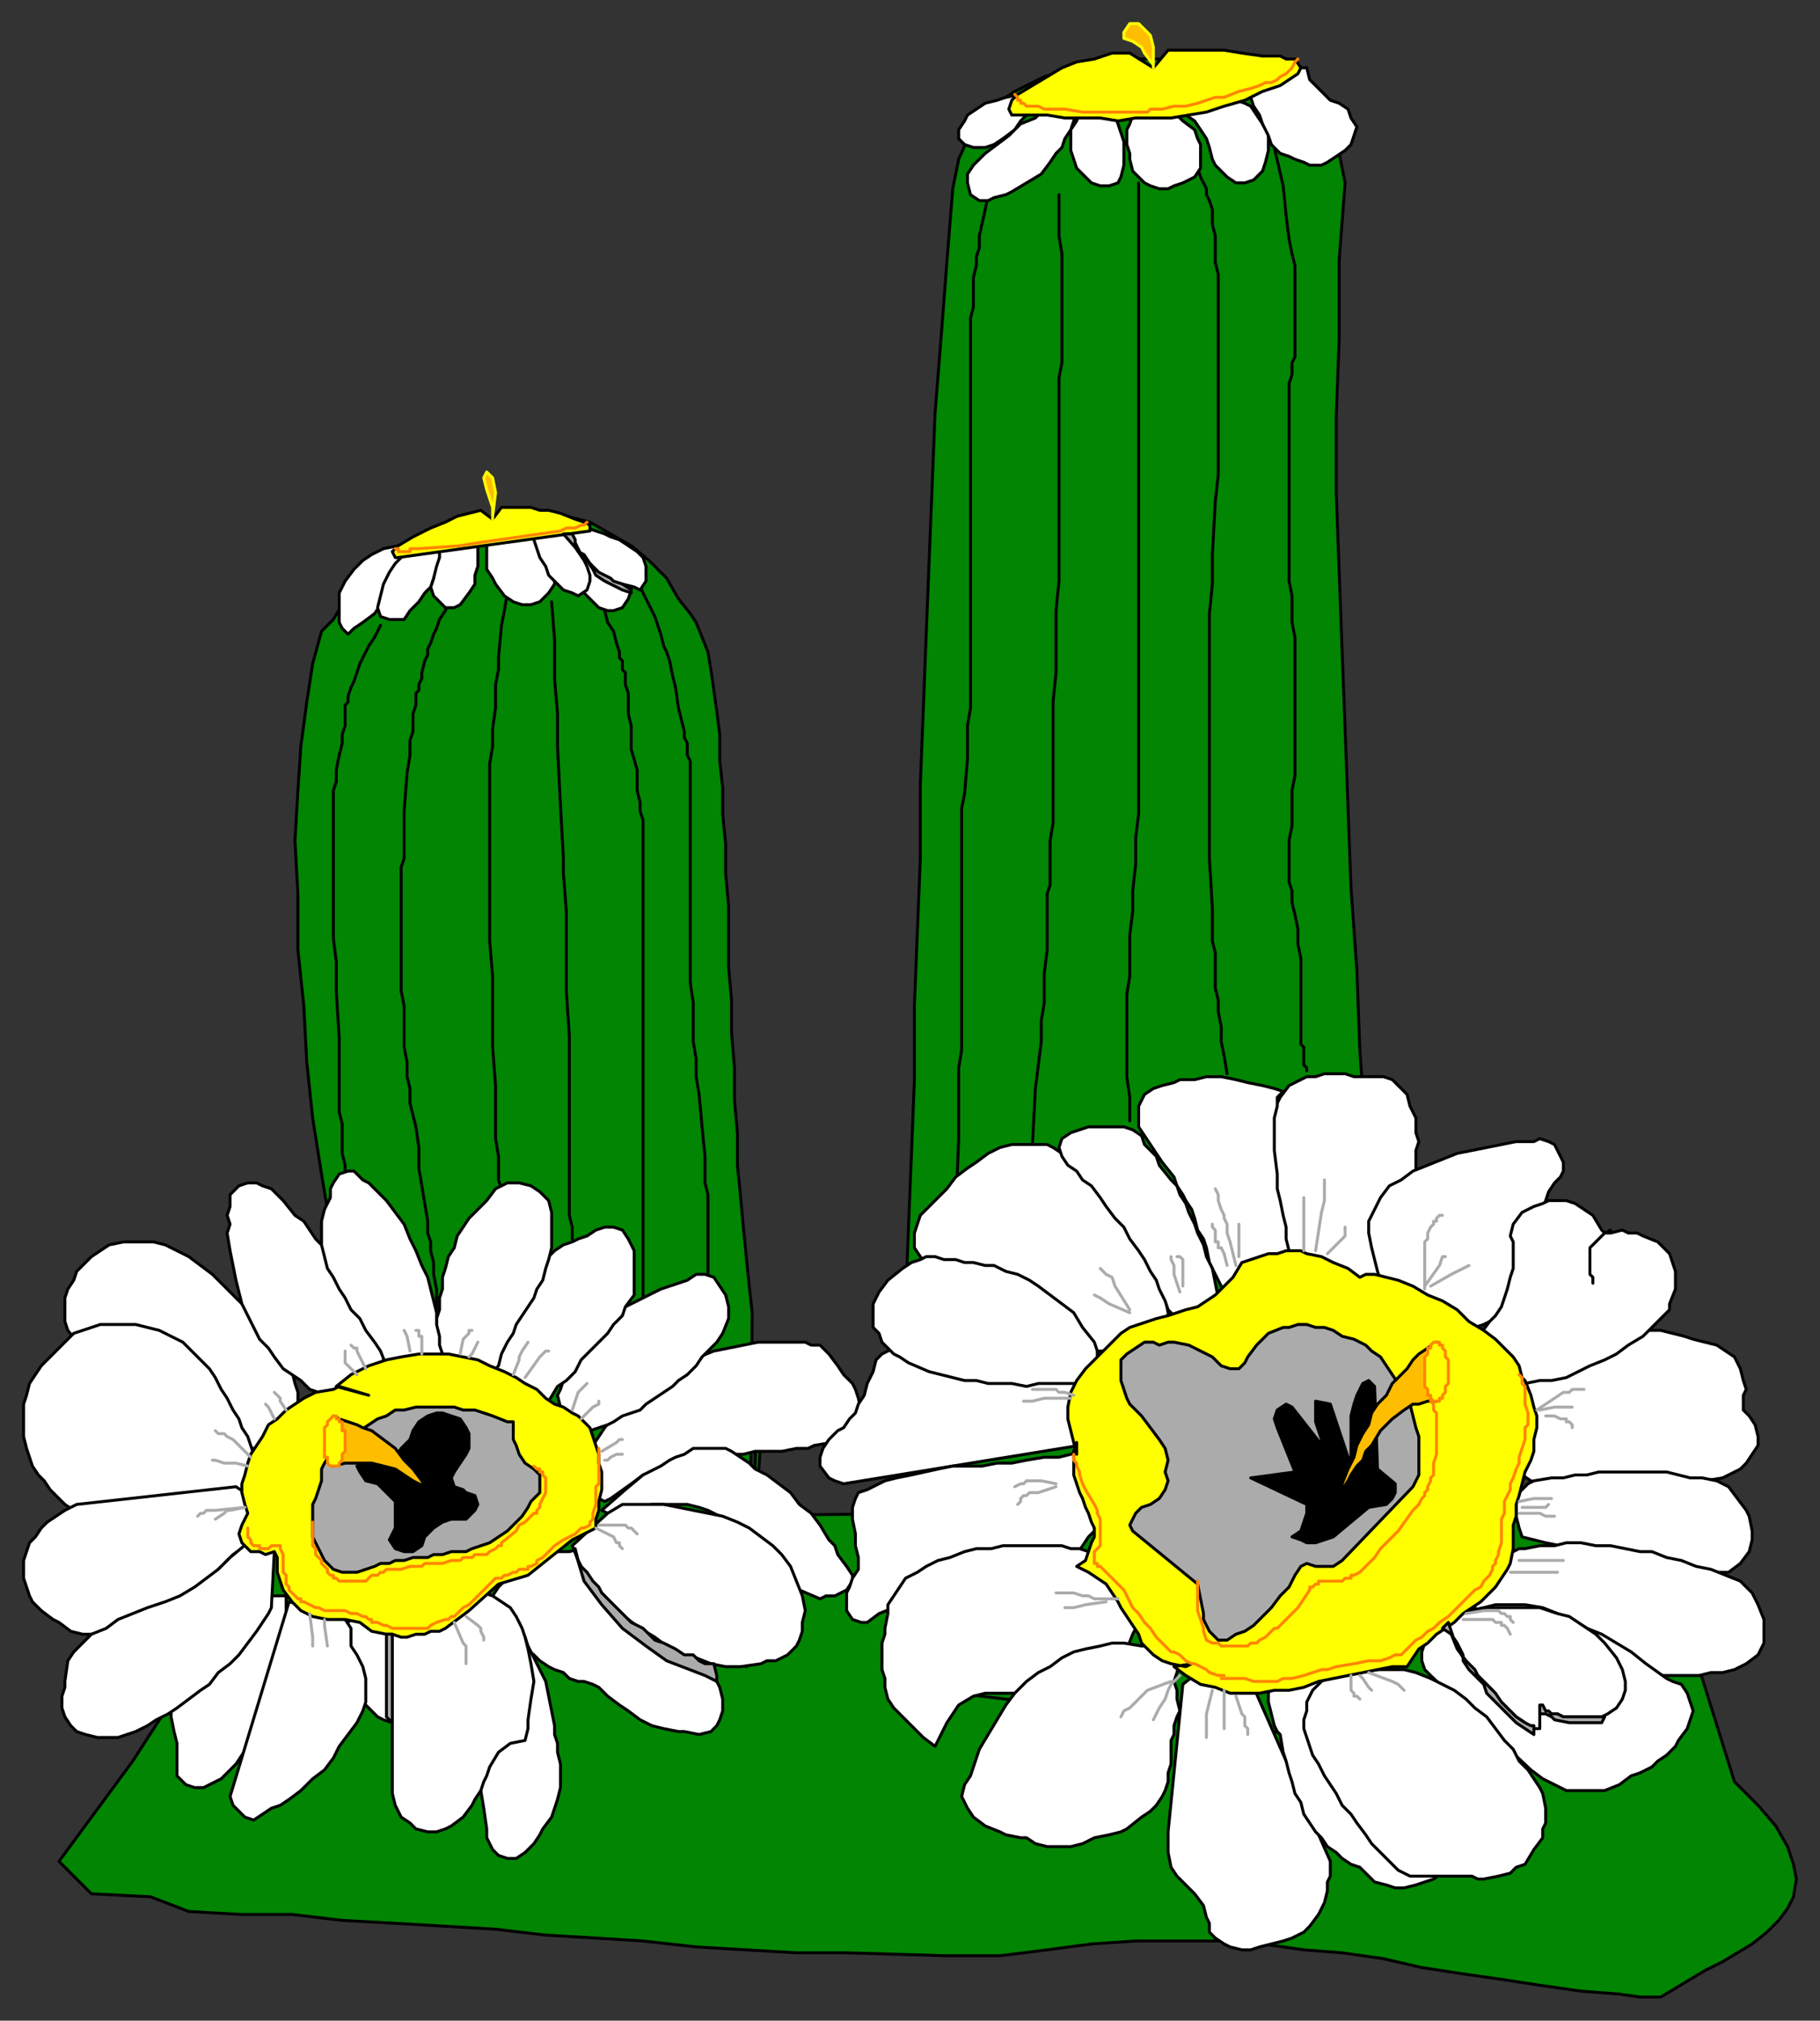 <svg xmlns="http://www.w3.org/2000/svg" fill-rule="evenodd" height="685" preserveAspectRatio="none" stroke-linecap="round" width="617"><rect width="100%" height="100%" fill="#333333" stroke="none"/><style>.brush0{fill:#fff}.pen0{stroke:#000;stroke-width:1;stroke-linejoin:round}.brush1{fill:#028502}.brush2{fill:#ff0}.brush3{fill:#ababab}.brush4{fill:#ffbd00}.pen1{stroke:#ff0}.pen1,.pen2,.pen3{stroke-width:1;stroke-linejoin:round}.pen2{stroke:#ff8500}.pen3{stroke:#ababab}.brush5{fill:#000}</style><path class="pen0 brush1" d="m45 597 53-82 461-4 29 93 4 4 4 4 6 7 4 7 2 6 1 5-1 6-2 4-3 4-4 4-5 4-5 3-5 3-6 3-5 3-5 3-5 3h-7l-7-1-13-1-14-2-13-2-14-2-13-2-13-3-14-2-13-1-14-2-14-1h-29l-15 1-15 2-16 2h-18l-34-1h-17l-17-1-17-1-18-2-16-1-17-1-17-2-17-1-17-1-18-1-17-2H82l-18-1-13-5-20-1-11-11 25-34z"/><path class="pen0 brush1" d="m247 564-104-12-21-87-4-15-4-17-2-17-3-18-3-19-2-19-1-19-2-19v-19l-1-18 1-17 1-15 2-15 2-13 3-11 4-4 3-5 9-8 8-7 8-5 9-5 9-3 9-2 8-1h8l8 1 8 2 7 4 7 4 6 5 6 6 4 7 4 5 2 3 2 5 2 5 1 6 1 7 1 7 1 8v9l1 9v9l1 10v10l1 11v21l1 11v11l1 12v11l1 11v11l1 10 1 11 1 10 1 10 1 9-1 119 3-101 2 8-6 94-2-1h-4zm61 12-2-123 1-12 1-25 1-25 1-25v-25l1-25 1-25v-25l1-25 1-26 1-25 1-25 1-25 2-25 2-26 2-25 1-5 1-5 4-9 6-8 9-6 10-5 11-3 12-3h25l12 2 11 4 10 4 8 6 7 7 4 9 2 10-1 13-1 13v27l-1 26v26l1 27 1 27 1 26 1 27 1 27 2 28 1 27 2 28v28l1 28v151l-156-19h6l-6 2v2z"/><path class="pen0" fill="none" d="m405 54 2 6 2 4v2l1 2 1 3v5l1 4v9l1 4v68l-1 9-1 18v10l-1 10v83l1 17v11l1 4v12l1 4v4l1 5v5l1 5 1 6M386 62v214l-1 8v9l-1 9v7l-1 8v14l-1 6v28l1 7v8M336 61l-1 5-1 5-2 9v4l-1 3v3l-1 4v10l-1 4v132l-1 6v11l-1 12-1 5v82l-1 6v24l-1 25m35-345v14l1 6v37l-1 5v69l-1 10v21l-1 10v41l-1 6v15l-1 3v19l-1 8v10l-1 6v7l-2 16-1 19M129 212l-2 4-2 3-2 4-1 2-1 3-1 3-1 2-1 3v2l-1 1v7l-1 3v3l-1 4-1 5v4l-1 3v50l1 8v10l1 16v25l1 4v10l1 4v2h0m99-201 2 5 2 4 2 4 1 3 1 3 1 4 1 2 1 3 1 5 1 4 1 7 2 8v2l1 2v4l1 2v75l1 7v13l1 6v6l1 6 1 11 1 10v9l1 4v27m-39-233 2 4 1 2 1 2 1 4 2 3 1 4 1 3v2l1 1v3l1 1v4l1 3v7l1 4v8l2 7v7l1 4v3l1 3v162m-66-236-1 3-2 3-1 3-1 2-1 3-1 2v2l-1 2-1 4v2l-1 2v2l-1 1v4l-1 3v6l-1 3v5l-1 6-1 13v16l-1 3v42l1 5v14l1 5v5l1 4v5l2 8 1 7v7l1 6 1 6 1 6v4l1 3v3l1 4v4l1 5v11m24-247-1 6-1 5-1 11v4l-1 5v8l-1 7v6l-1 6v60l1 12v24l1 13v18l1 6v8l1 3m17-199 1 13v13l1 12v11l1 20 1 18v5l1 13v27l1 15v61l1 4v4"/><path class="pen0 brush0" d="M140 185h-5l-5 1-4 2-3 2-3 3-3 4-2 4v10l1 2 2 2 2-2 3-2 4-3 2-3 3-3 2-4 2-3 2-4 3-4-1-2zm26-7 3-1h6l2 1 3 3 3 3 2 3 1 3 1 3 1 3v2l-2 3-3 3-3 1h-3l-3-1-3-2-3-4-1-2-2-3v-12l1-3zm-6 1h-3l-2 1-3 1-1 2-2 3-1 2-1 3v5l-1 3 1 3 2 2 2 2h3l2-1 3-4 2-3v-3l1-3v-6l-1-3v-2l-1-2z"/><path class="pen0 brush0" d="m147 183-3 1-4 2-3 2-3 3-2 3-2 4-1 4-1 4 1 3 3 1h5l2-3 3-3 2-3 2-2 1-3 1-4 1-3v-3l-2-3zm43-1 1 3v3l2 3 1 3 1 3 2 3 3 3 3 3 3 1h2l3-1 2-3 1-3v-3l-2-3-2-3-3-2-2-3-3-2-3-2-2-2-3-2-2-2h-3l1 7v-1z"/><path class="pen0 brush0" d="m207 197 8 2 2 1 2-3v-5l-1-3-2-2-3-2-3-2-3-1-2-1-3-1-3-1-3-1-2-1-1 3 1 2 2 4 1 2 3 3 2 3 3 2 2 1zm-27-20 3-2h3l2 2 1 2 3 3 2 2 2 3 2 3 1 2 1 3v2l-1 3-3 2-2-1-3-1-3-3-2-2-1-3-2-3-1-3-1-3-1-3v-3z"/><path class="pen0 brush2" d="m135 189 65-9v-2l-2-1-3-1-5-2-4-1h-3l-3-1h-10l-3 4-4-3-4 1-4 1-4 2-5 2-6 3-5 3-2 2 1 2h1z"/><path class="pen0 brush3" d="M191 181h3l1 2v2l1 2 2 1 2 3 2 2 1 1 4 2 1 1 3 1 3 2v1l-3-1-4-2-2-1-3-2-1-2-2-3-1-1-7-8z"/><path class="pen1 brush4" d="m167 175 1-8-1-5-1-1-1-1-1 2h0l1 4 1 3 1 3v4-1z"/><path class="pen2" fill="none" d="M134 186h1v1h4v-1h3l14-1 6-1 7-1 7-1 7-1 7-1 2-1h3l2-1h1l1-1h0"/><path class="pen0" fill="none" d="m432 50 3 13 1 10 1 8 1 5 1 4v31l-1 2v4l-1 3v67l1 5v9l1 5v47l-1 5v12l-1 5v14l1 3v4l1 4 1 5v5l1 5v29l1 1v6l1 1v1"/><path class="pen0 brush0" d="M353 32h-7l-5 1-3 1-4 1-3 2-3 2-1 2-2 3v3l2 2 3 1h4l3-1 3-2 4-3 2-3 3-3 3-4 1-2z"/><path class="pen0 brush0" d="m366 34-3 1h-3l-2 1-2 1-3 1-2 2-5 2-4 4-4 3-4 3-4 4-2 3v3l1 4 3 2h3l2-1 4-1 2-1 5-3 5-3 3-4 2-3 2-2 1-3 2-3 1-3 1-3 1-4zm2 1-2 3-1 3-2 3v7l1 3 1 3 3 3 2 2 3 1h3l3-1 1-2 1-4v-8l-1-3-1-3-1-3-3-2-3-2h-4zm16 4-1 3-1 2v5l1 3v2l1 4 1 1 3 3 2 1 3 1h3l2-1 3-1 2-1 2-1 2-3v-8l-1-2-1-3-4-3-2-2-3-1-2-2-4-1h-2l-3 2-1 2z"/><path class="pen0 brush0" d="m402 39 1-3 3-3h9l4 1 3 1 2 1 2 3 2 3 2 3v6l-1 4-1 3-3 3-3 1h-3l-3-2-2-2-2-2-1-2-1-4-1-3-2-3-2-3-3-2z"/><path class="pen0 brush0" d="m424 33 11-10h8l1 4 2 2 3 3 2 2 3 1 3 2 1 3 2 3-1 3-1 3-2 2-3 2-3 2-2 1h-4l-2-1-3-1-2-1-3-1-3-3-1-3-2-4-1-3-2-3-1-3z"/><path class="pen0 brush2" d="M343 39h12l6 1h12l6 1 6-1h12l6-1 6-1 6-2 7-2 6-3 6-2 6-4 1-2-2-3h-3l-2-1h-6l-7-1-6-1h-19l-5 6-8-5h-6l-6 2-6 1-5 2-5 3-5 3-5 3-2 2-1 3 1 2z"/><path class="pen1 brush4" d="M391 23v-7l-1-4-3-3-1-1h-3l-2 3v2l3 1 3 2 1 2 3 4v1-1 1z"/><path class="pen2" fill="none" d="m344 32 1 1v1h1v1h1l1 1h4l2 1h7l6 1h22l1-1h4l4-1h4l4-1 3-1 3-1h3l5-2 4-1 3-1 2-1h2l2-1 1-1 2-1 1-1 1-1 1-2h0l1-1"/><path class="pen0 brush0" d="m30 457 2 1 3 2 3 1 2 2 3 2 2 3 3 2 2 2 3 3 2 2 3 2 2 2 2 2 3 1 5 1 3 3 3 1 4 1 4 1h3l3-2 2-1 3-3 3-1 2-3 1-2v-7l-1-3-1-4-1-1-2-4-3-3-2-4-3-4-3-4-3-3-4-4-3-3-3-3-4-3-4-3-4-2-4-2-4-1H42l-5 1-3 2-3 2-2 2-3 3-1 3-2 3-1 3v8l1 3 4 5 3 1z"/><path class="pen0 brush0" d="m19 458-3 3-2 2-2 3-2 3-1 4-1 3v11l1 4 1 3 1 3 2 3 2 2 2 3 5 5 3 2 4 2 4 1 4 1h8l5-1h4l4-1 4-2 5-1 4-1 4-2 4-1 3-2 3-4 1-3v-5l-1-3-1-3-2-3-1-3-2-3-2-4-2-3-2-4-2-3-3-3-3-3-3-3-4-2-4-2-4-1-4-1H34l-3 1-3 1-3 1-2 2-3 3-1 1z"/><path class="pen0 brush0" d="m80 504 3 2 2 4 1 2v6l-1 2-1 3-2 2-3 2-4 4-3 3-4 3-5 3-4 3-4 2-4 3-4 2-4 2-4 1-4 1h-7l-4-1-4-3-2-1-4-3-3-3-1-2-1-3-1-3v-6l1-3 1-3 2-2 2-3 2-2 3-2 3-2 4-2 54-6zm12-101-3-1-2-1h-3l-3 1-3 3v4l-1 3 1 3-1 3 1 6 1 5 1 5 1 4 1 4 2 4 2 4 2 4 3 3 2 3 3 4 3 2 3 2 3 3 3 1 14 1 2-2 3-1 3-4v-6l-1-5-2-2-2-3-2-3-2-3-1-3-2-3-2-3-1-3-2-4-2-3-2-3-2-2-2-3-2-3-3-2-4-5-4-4zm101 123 4-1 5-1 4 1 4 1 5 1 4 3 4 4 2 2 3 3 2 2 2 3 2 3 3 4 2 4 1 4 2 4v5l2 4 1 4v4l-1 3-1 2-2 2-4 1-5-1h-2l-5-1-4-1-4-2-4-3-3-2-4-3-3-3-2-1-3-1h-2l-3-1-2-2-3-1-2-1-3-2-2-2-5-4-4-5-1-2-2-3-1-3-1-3 2-3 2-2 4-4 3-3 3-2 4-1h8z"/><path class="pen0 brush0" d="m118 550-1 5v7l1 2v3l1 2 2 5 3 4 4 4 2 1 3 1 4 2 4 1 3 1h2l3 1 2 1 3 1 4 5 2 3 2 4 1 4 1 6 1 7v3l2 4 2 2 3 1h3l3-2 3-3 2-3 1-2 3-4 1-3 1-3 1-4v-8l-1-4v-3l-1-3v-3l-1-5-1-5-1-5-2-4-2-4-2-4-1-3-2-3-2-3-5-4-5-2-2-1h-3l-2-2-3-1-2-1-3-1-2-1h-11l-3 1-2 1-3 2-3 2-2 2-2 3-3 3z"/><path class="pen0 brush0" d="M133 552v56l1 4 2 4 3 2 2 2 4 1h3l3-1 2-1 4-3 3-4 1-2 2-3 1-3 1-2 1-3 3-5 4-3 5-1 1-4v-3l1-7 1-6-1-6-1-5-1-4-1-3-2-4-2-3-3-2-3-2-3-1-3-1-3-1-4-1h-3l-3-1h-3l-2 1-3 1-2 2-2 3-2 4-1 2v3zm68-62-2 3v8l2 4 2 3 2 1 2-1 7-5 4-3 4-1 4-2 4-1 5-1 4-1 4-1h9l4-1h9l5-1h4l2-1 6-1 3-2 2-1 4-3 1-4-1-5-1-3-1-2-3-3-2-3-3-4-3-3h-3l-2-1h-16l-5 1-5 1-5 1-5 2-5 2-4 3-5 3-5 3-4 4-5 4-4 5-4 6z"/><path class="pen0 brush0" d="m204 512 8-7 6-5 6-3 3-2 2-1 3-1 3-2h11l2 1 3 2 3 2 2 2 4 2 4 3 4 3 3 4 4 3 3 4 3 5 2 2 1 3 3 4 2 3v2l-2 3-4 2h-3l-2 1-7-3-2-2-3-6-3-3-3-3-3-3-3-3-4-2-3-2-3-1-4-2-3-1-4-1h-12l-15 3-2-1z"/><path class="pen0 brush0" d="M211 510h14l5 1 5 1 5 1 5 1 5 2 4 2 4 3 4 3 3 3 3 4 2 5 2 5 1 5-1 4v3l-1 3-1 2-3 3-4 2h-3l-2 1-7 1h-5l-5-1-5-2-5-1-5-3-4-3-5-3-4-3-5-4-3-4-4-4-3-4-2-4-2-5 12-11 5-3zM97 541h-5l-5 1-8 2-6 3-5 4-4 4-3 4-2 4-1 5v14l1 5 1 4v11l3 3 3 1h3l4-2 2-1 2-2 3-3 2-3 2-3 1-4 2-3 2-4 2-4 1-4 1-4 2-5 1-5v-4l1-5v-9z"/><path class="pen0 brush0" d="m93 526-1 19-1 2-4 6-3 4-3 4-3 3-4 3-3 4-3 2-4 3-4 3-3 2-4 2-3 2-4 2-3 1-3 1h-7l-4-1-3-1-2-2-2-3-1-3v-4l1-3v-2l1-7 2-3 3-3 3-3 5-2 4-3 5-2 5-2 6-2 5-2 5-3 4-3 4-3 4-4 6-5 5 1 4 2zm13 19 3 1h3l2 1 3 2 2 3v6l2 3 2 4 1 4v8l-1 3-2 4-3 4-3 4-2 4-3 4-4 3-4 4-4 3-3 2-3 1-3 2-3 2-3-1-2-2-2-2-1-3 20-66 8 2zm83-72 1 4v3l2 2 2 3 3 1 3-1 3-1 3-1 2-1 3-2 3-1 3-1 2-2 3-2 3-2 3-2 2-2 3-2 3-3 2-3 2-2 3-3 2-3 2-5v-4l-1-4-2-3-2-3-3-1h-3l-3 2-3 1-6 2-4 2-4 2-4 2-3 2-3 3-3 3-2 2-3 3-2 3-2 3-1 3-2 3-1 3-1 2z"/><path class="pen0 brush0" d="M167 465v4l1 3 1 3 3 3 3 1h3l4-1 2-1 2-2 3-5 3-2 3-3 2-4 3-3 3-3 3-3 2-3 3-3 1-3 3-4v-15l-2-4-2-3-3-1h-3l-3 1-3 2-3 1-2 1-3 1-3 2-3 3-3 3-2 3-2 3-3 4-2 3-2 3-1 4-2 4v4l-1 4v3z"/><path class="pen0 brush0" d="m165 407-1 1-5 5-2 3-2 3-1 4-2 3-1 4-1 3v4l-1 3v4l-1 3v12l1 4 1 3 3 2 3 1h3l4-1 3-2 3-3 1-4 2-4 2-3 1-3 2-3 2-3 2-3 1-3 2-3 1-4 1-3 1-4v-12l-1-4-3-3-3-2-4-1h-4l-4 2-3 4z"/><path class="pen0 brush0" d="m123 400 2 1 6 6 3 4 3 4 2 5 2 4 2 5 2 4 1 4 1 4 1 4v4l1 4v3l1 3v2l-2 3-1 3-3 3h-6l-3-2-3-3-1-2-2-5-2-3-3-4-2-4-3-3-2-4-2-3-2-4-2-3-1-4-1-4v-8l1-4 2-4v-3l1-2 2-3 3-1h2l3 3z"/><path class="pen0 brush2" d="m125 473-10-3-2 1-6 1-4 2-3 2-3 2-3 3-3 2-2 4-2 3-2 3-1 3-1 4-1 3v3l1 4 1 3-2 4-1 3 1 3 3 3h3l2 1 3-1 1 2v5l1 3 1 3 3 4 3 3 4 2 5 1h6l5 1 4 3 5 1h2l3 1h2l3-1h3l2-1h3l2-1 4-3 4-3 10-9 10-3 15-12 8-4v-3l1-3v-3l1-4v-6l-1-3v-3l-1-3-1-3-1-3-4-4-2-1-3-2-3-1-3-2-3-3-4-2-3-2-4-2-5-2-4-2-5-1-5-1h-10l-6 1-5 1-6 2-6 3-5 4 11 3z"/><path class="pen3" fill="none" d="m158 548 4 3h0l1 1v1l1 2v1m-10-6 3 7 1 1v6m45-47h9l1 1h1l1 1 1 1m-14-2 6 3 1 2h1v1l1 1m-7-33 5-3 1-1h1m-6 7h1l1-1 2-1h2M83 511l-5 1h-1l-1 1-3 2"/><path class="pen3" fill="none" d="m83 511-10 1h-3l-1 1h-1 0l-1 1h0m107-48 2-5h0v-1l1-2 2-3m-1 12 5-7 1-1 1-1h1m11 23 4-4 2-1v-1m-47-16 1-5 1-1 1-1v-1h1m-1 9 1-1 2-4m-19 4v-6h-1v-1h0v-1h-1 0m-2 7-1-5-1-2h0m-13 13-3-6v-1h-1l-1-1m2 10-4-4h0v-1h0v-3m-12 89 1 8v3m4-9v2l1 7"/><path class="pen0 brush3" d="m195 525 1 4 1 2 2 2 2 3 2 2 1 2 3 3 3 3 4 4 4 2 4 4 3 1 4 2 3 2h3l2 2 2 1h3l1 4v2l-4-2-13-5-7-5-8-6-7-8-6-8-3-10v-1h0zm-62 29v30h0l-1-1-1-1h0v-28h2z"/><path class="pen2" fill="none" d="M84 518v3l1 1v1l1 1h2v1h3l1-1h3v1l1 2v6l1 1v3l1 1v1h0l1 1 1 1 1 1h1v1h1l2 1 2 1h1l2 1h7l2 1h2l2 1h1l1 1h1v1h2l2 1h1l2 1h12l1-1 2-1 3-1h1l1-1h1l1-1 1-1 1-1 2-1 2-2 2-2 1-1 2-2 1-1 1-1h2l1-1h1l2-1h1l1-1h3v-1h1l2-1v-1l2-1 2-2 1-1 1-1 3-2 4-2 1-1 1-1h1l2-1h0v-1l1-1h0v-2l1-3v-6l1-1v-12"/><path class="pen0 brush3" d="m109 502-1 3-1 3-1 2v11l2 4 2 4 3 3 3 1h5l3-1 3-1 2-1h3l2-1h3l3-1h5l2-1h3l3-1h5l2-1 3-1 3-1 3-2 3-2 3-3 2-2 2-3 1-2 3-3v-6l-2-2-3-2-2-3-1-3-1-2v-6h-2l-5-2-3-1-3-1h-4l-3-1h-13l-4 1h-3l-3 2-3 1-3 2-3 2-3 1-3 2-3 3-1 2-2 3-1 2v4z"/><path class="pen0 brush5" d="M128 495h3l3-1 2-3 3-3 1-3 2-3 3-2 3-1h2l3 1 3 1 2 3 1 2v5l-1 2-2 3-2 3-1 2 1 3 3 1 1 1 3 1 1 3-1 2-3 3h-5l-3 1-3 2-3 3-1 3-3 2h-3l-3-1-2-3 2-4v-9l-2-2-4-4-4-1-2-3-1-2 3-2h4z"/><path class="pen0 brush4" d="M113 497v-17l2 1 3 1 3 1 2 1 3 1 4 3 4 3 3 4 3 3 3 4 1 2-4-2-3-2-3-2-4-1-4-1h-9l-4 1z"/><path class="pen2 brush2" d="M117 489v-2h0v-2h-1v-2h0v-1h-1 0v-1h0-1v-1h0-1 0l-1 1h0l-1 1h0v1h0l-1 1v1h0v2h0v3h0v2h0v2h1v1h0v1h0l1 1h3v-1h0l1-1h0v-1h0v-1l1-1h0v-2h0v-1z"/><path class="pen3" fill="none" d="m194 478 2-6h0l1-1 1-1 1-1m-102 9-2-3v-1l-1-1-1-1m0 9-2-4h0l-1-1h0"/><path class="pen2" fill="none" d="M106 516v8l1 1v1h0v1l2 2v1l1 1 1 1v1l1 1h1v1h1l1 1h9l1-1 1-1h2l1-1h1l1-1h5l3-1h4l1-1h6l3-1h3l1-1h3l1-1h4l1-1 2-1h0l1-1h1v-1l5-4 1-2 2-1 1-1 1-1h0l1-1h1v-1l1-1v-1l1-2 1-2h0v-2h0v-2h0v-1l-1-1v-1h-1v-1h-1l-1-1"/><path class="pen3" fill="none" d="m85 494-6-6-2-1-1-1h-2l-1-1m11 12-4-1h-4l-3-1h-1 0"/><path class="pen0 brush0" d="m301 458 2-1 6-1h4l4-1h14l4 1h5l4 1 5 1 5 1 4 1 5 1 4 2 5 2 3 3 2 3 1 4v4l-1 3-1 4-4 3-86 14-3-1-2-1-3-4v-3l1-3 2-3 3-3 2-1 2-3 2-2 1-3 2-3 1-4 2-4 1-4 2-2 2-1zm140-24-3-5-2-5-1-2-1-2-1-3-1-2v-3l-1-2v-3l-1-2v-4l-1-5v-7l1-4v-5l2-4 2-4 3-4 4-2 2-1h3l3-1h7l3 1h10l3 1 2 2 3 3 1 4 2 4v5l1 3-1 3v10l-1 5v2l-1 3-1 2v3l-1 2-1 3-1 2-2 4-3 5-2 1-3 5-3 2-3 2h-7l-4-1-3-3-3-3z"/><path class="pen0 brush0" d="m465 423 1 4 1 4 1 3 1 3 3 3 3 3 4 3 3 2 2 2h3l4 1h3l3-1h3l3-1 2-1 3-1 4-4 4-4 1-3 2-3 1-4 1-3v-7l1-4 1-4 1-4 1-3 2-3 2-2 1-2v-3l-3-6-2-1-3-1-2 1h-6l-5 1-5 1-5 1-5 1-5 2-5 2-5 2-4 3-4 2-3 4-2 4-2 4v4l1 5zm-79-41 2 3 2 3 2 3 2 3 4 5 1 3 2 3 1 2 2 3 1 3 1 4 2 3 1 3 1 5 2 4 2 4 2 2 4 2h4l4-1 4-1 4-3 2-3v-1l-1-7-1-4v-4l-1-4-1-5-1-4v-5l-1-8v-11l1-4v-3l2-2-3-1-4-1-5-1-4-1-5-1h-5l-4 1h-5l-2 1-4 1-3 1-3 2-2 4v7zm10 63v2l-2 4-2 2-3 2-3 2-2 1h-3l-2 1h-3l-2-1h-3l-3-2-2-3-4-4-3-3-3-3-3-2-3-2-4-2-3-2-4-1-3-1-4-2-3-1h-4l-4-1h-7l-2-3-2-3v-5l1-3 1-3 3-3 3-3 3-3 3-4 4-3 3-2 4-3 4-2 4-1h12l2 1 3 2 3 2 2 3 4 4 2 2 3 3 2 3 3 3 2 4 2 3 3 4 2 4 2 4 3 5 2 5 1 5z"/><path class="pen0 brush0" d="m360 392-1-3 1-3 3-2 3-1 3-1h12l3 1 3 2 1 3 4 4 1 3 4 5 2 2 1 3 2 3 1 3 2 4 1 3 2 4 1 4 2 4 1 5 1 5v2l-1 3-3 2-3 2h-5l-2-2-3-3-1-3-2-4-1-3-2-3-2-4-2-3-3-4-2-4-3-3-3-4-2-3-3-4-3-2-2-3-3-2-2-3zm-46 34h3l3 1h4l3 1h3l4 1h3l4 2 4 1 4 2 3 2 4 3 4 3 4 3 3 5 4 5 1 3v6l-2 2-2 2-2 1h-14l-4 1-5-1h-8l-4-1h-4l-4-1-4-1-4-1-7-3-3-2-2-1-4-4-1-3-2-2v-8l2-4 3-4 5-4 3-2 3-1 2-1zm-23 80 3-1 6-3 4-1 5-1 9-2 5-1h10l5-1h5l5-1 6-1h5l4-1 6-2h3l2 3-1 3-2 1-3 2-1 3 1 3 1 3 2 3v7l-2 2-2 3-2 3-3 1-6 3-4 1-4 2-5 1h-4l-4 1-5 1-5 1-4 1-5 1-4 1-9 4-5 2-4 3h-2l-3-1-2-3v-6l1-2 1-3 2-3v-4l-1-4v-4l-1-5v-4l1-3 1-2zm226-38 3-3 3-3 3-2 3-2 3-2 4-1 4-1 4-1h4l4-1 4-1h7l4 1 4 1 3 1 4 1 4 1 3 2 3 2 2 4 1 4 1 3-1 2v5l2 2 2 3 1 4v3l-2 3-2 3-2 2-4 2-2 1-6 1-5 1-4 1-4 1h-8l-3 1h-11l-4-1h-4l-4-1h-4l-4-1-4-1-3-2-1-3v-2l1-3 1-3 1-4 1-3v-5l-1-3v-3l-1-3z"/><path class="pen0 brush0" d="m518 503 2-1 6-1h4l4-1h4l4-1h23l4 1 4 1h4l5 1 4 2 3 4 3 4 1 2 1 5v3l-1 4-3 4-4 3h-19l-4-1h-4l-5-1-4-1-4-1-5-1-4-1-4-1-4-2-5-1-4-1-4-1-1-3-1-4v-5l1-3 3-3zm-29-42 2 3 2 2 3 1 3 1h5l4 1h9l5-1h4l5-1 4-2 4-2 5-2 4-2 4-3 5-3 4-4 5-5v-2l2-5v-6l-1-3-1-3-4-4-5-2-2-1h-3l-2-1-4 1h-2l-1-1-3-5-3-2-3-2-3-1h-6l-2 1-3 1-4 2-3 4-1 4 1 2v9l-1 3-1 4-1 3-1 3-2 3-2 2-3 4-4 4-5 3-4 2z"/><path class="pen0" fill="none" d="m546 417-2 1-2 2-1 1-1 1-1 1v9l1 1v2"/><path class="pen0 brush0" d="M301 544v3l-1 5v2l-1 3v9l1 3v3l1 4 2 3 3 3 3 3 4 4 4 3 1-2 3-6 2-3 2-3 5-3 4-1h13l4-1 2 1h7l3-1 3-1 3-1 2-1 4-3 4-4 3-4 2-5 1-2 1-3 1-3 1-2v-7l-2-3-3-2-3-1-3-1-2-1-3-2-3-1-3-1h-3l-3-1h-20l-4 1h-5l-4 1-5 2-4 1-4 2-3 2-4 2-2 3-2 3-2 3z"/><path class="pen0 brush0" d="M389 558h-2l-6-1h-4l-4 1-5 1-4 1-4 2-4 3-4 2-4 3-4 4-3 4-3 5-3 5-3 5-2 6-1 3-2 3-1 4 2 4 2 3 4 3 5 2 2 1 5 1h2l3 2 4 1h8l4-1 4-2 5-1 4-1 2-1 5-4 3-2 2-2 2-3 1-2 1-3v-3l1-3v-8l1-2v-3l1-3 1-2-1-4v-3l-1-3 1-3 1-4 1-3 3-3 2-2-2-3-3-1-3 1-2 1-3 1-3 3-1 1z"/><path class="pen0 brush0" d="m406 567 19 5 26 59v5l-1 2v3l-1 4-2 4-3 4-2 2-4 2-3 1-4 1-4 1-3 1h-3l-4-1-2-1-3-2-2-2v-3l-1-2-1-4-3-4-3-3-3-3-2-3-1-5v-7l5-50 5-4z"/><path class="pen0 brush0" d="m461 633 1 1 4 4 4 1 3 1h3l4-1 3-1 3-1 3-2 3-3 2-3 2-4 2-4 1-5v-13l-1-7v-4l-1-3-2-4-1-2-2-3-3-4-4-4-4-2-4-2h-2l-2-1-5-1-5-2h-15l-5 1-3 1-4 1-3 1-2 4-1 2v3l1 4 1 4 1 2 1 1 1 6 1 3 1 4 1 3 1 4 2 3 1 4 2 3 2 3 2 2 2 3 3 2 2 2 3 2 3 1zm52-107 2-1h2l5-1h5l4-1h5l5 1h5l5 1 5 1h4l5 2 5 1 5 2 5 1 5 2 5 2 4 4 2 4 2 5v8l-2 4-4 3-4 2-4 1h-4l-4 1h-16l-4-1-3-1h-6l-3-1-4-1-3-1-4-1-4-1-3-1-4-2-4-1-4-2-4-2-3-2-4-3-3-3v-6l1-3 2-3 2-2 2-3 2-2h4z"/><path class="pen0 brush0" d="m485 568 34 32 4 3 4 2 4 2h13l5-2 4-3 3-1 4-2 2-2 3-2 3-3 1-2 3-4 1-3 1-3-1-3-1-3-2-3-3-1-2-1-7-5-5-4-5-3-5-3-5-2-5-3-5-2-5-2-6-1h-10l-4 1-5 1-5 3-4 3-3 2-3 3-1 3v3l1 3 2 2z"/><path class="pen0 brush0" d="m496 546-3 1-2 4 1 3 2 5 3 4 4 5 3 3 2 2 2 3 3 3 3 3 3 2 3 2h2v-7l3 2h3l2 1h13l2-1 3-2 2-3 1-3v-3l-1-4-1-2-1-2-4-5-3-3-3-2-3-2-3-2-4-1-3-1-3-1h-18l-4 1h-4zm-30 20h-9l-3 1-3 1-3 2-3 3-2 4v3l-1 3v3l1 3 1 3 1 3 2 3 2 4 2 3 2 3 2 4 3 3 2 3 3 4 2 3 3 3 2 2 4 4 4 2h21l2 1h2l5-1 4-1 2-2 3-1 3-5 3-4v-3l1-2v-5l-1-5-1-2-2-3-2-3-3-3-2-4-3-3-3-4-3-4-4-3-3-3-4-3-4-2-4-2-5-2-4-1h-10z"/><path class="pen0 brush2" d="m421 428 3-1 3-1 3-1h3l3-1h5l2 1 5 1 4 2 5 2 4 3 2-1h3l4 1 4 1 5 2 5 3 5 2 5 3 4 4 5 3 4 3 3 3 3 3 2 3 1 4 1 1 2 5 1 4 1 3v4l-1 4v4l-1 3-2 4-1 4-1 4-1 3v4l-1 3v8l-1 5-1 2-2 3-2 3-2 2-3 3-3 2-3 2-3 3-3 2-3 2-3 3-3 2-2 3-2 3h-5l-5 1-5 1-5 1-5 1-5 1-5 2-5 1h-5l-5 1h-10l-5-2-5-1-5-3-4-3 6-1-2 1-5-1-3-1-3-2-4-4-1-3-2-3-2-3-2-3-1-2-2-3-2-3-3-2-3-2-4-2 3-2 1-3 1-3 1-2v-3l-1-2-1-3-1-2-1-3-1-2-1-3-1-3v-8l1-3v4l-1-4-1-4-1-4v-4l1-5 2-4 3-4 4-4 1-1 4-4 3-3 3-2 3-1 3-1 3-1 4-1 3-1 3-1 4-1 3-2 3-2 3-3 3-3 3-5z"/><path class="pen3" fill="none" d="M483 437v-16l1-1v-2l1-2 1-1v-1h1v-1l1-1h1m-47 12v-18m4 18 2-13 1-4v-7m1 25 5-5h0l1-1v-3m65 62 9-6h2l1-1h4m-15 7 5-1h6m-9 3h3l2 1h2v1h1l1 1h0v1m-169-11-3-1h-2l-1-1h0-8m13 3h-9l-4 1h-3m69-46-1-4-1-2h-1v-2h-1v-4l-1-1v-1m8 14-1-4-1-4-1-3v-3l-1-2v-1l-1-2-1-3v-2l-1-2m8 23v-10h0v-1m95 94 5-1h6m-10 3h8l1-1m-10 3h7l2 1h3m-15 19h16m-13-4h15m-66 38 8 3 2 1 1 1 1 1m-15-5 1 1 2 3 1 1m-7-5v5h0l1 1h0v1h1l1 1m-103-73-5-1h-2 0-3l-1 1h-1l-2 1m14 0-6 2h-3l-1 1h-1l-1 1v1h0l-1 1h0m34 32h-8l-2-1h-2l-3-1h-6m39 30-8 3-1 1-1 1-1 1-1 1-1 1-1 1-2 1-1 2m20-14-3 3-1 2-1 3-2 3-2 4m20-10-2 8v8m6-16v13m4-11 2 6 1 1v3l1 1v2"/><path class="pen0 brush3" d="m489 552 2-2 1 3 1 3 1 2 1 2 1 2 2 2 2 2 1 2 2 2 2 2 2 2 2 3 1 1 2 2 2 2 3 2 2 1h1v3l-3-2-3-2-2-2-3-3-2-2-3-3-1-3-2-2-3-3-2-3v-2l-2-4-2-3-3-2zm33 26h1l1 2h1l1 1h2l2 1h14l-1 2h-11l-5-1-1-1-2-1h-2v-3z"/><path class="pen2" fill="none" d="M414 569h8l3 1h8l2-1h3l4-1 6-2h2l3-1 6-1 5-1h4l3-1 2-1h2l1-1 1-1 1-1 1-1 1-1 2-1 1-1 1-1 2-1 2-2 3-2 3-3 3-3 3-3 2-1 1-2 1-1 1-1 1-2v-1l1-1v-1l1-2v-1l1-3v-8l1-2v-4l1-2 1-2v-2l1-2 1-3 1-2v-2l1-3 1-3v-4l1-1v-4l-1-3v-6l-1-1v-2l-1-1"/><path class="pen0 brush3" d="m422 462 1-2 3-4 4-4 5-2h2l3-1h3l3 1h3l3 1 3 2 4 1 4 2 2 2 3 2 2 3 2 3 2 3 2 4 2 3 1 4 1 4 1 3v13l-2 4-24 25-3 2h-6l-3-1-2 1-2 3-2 4-3 3-3 4-3 3-3 3-3 2-3 1-3 2h-3l-3-3-2-4v-2l-2-10-22-18-1-2 2-4 2-2 3-1 3-2 2-3 1-3-1-3 1-4-1-4-2-3-3-4-3-4-4-4-1-2-1-3-1-3v-7l2-2 3-2 3-2h3l2 1 3-1h2l5 1 4 2 4 2 3 3 3 1h3l2-2z"/><path class="pen0 brush5" d="m439 499-6-15-1-3 1-3 3-2 2 1 11 14-1-3-1-3-1-3v-7l5 1 7 21v-17l1-4 1-3 2-4 2-1 2 2 1 28 6 5v3l-1 2-2 2-6 1-12 10-3 1-3 1h-3l-2-1-3-1 3-2 1-3 1-3v-3l-19-9 15-2z"/><path class="pen0 brush4" d="M487 455v20h-3l-3 1h-2l-3 2-4 3-4 4-3 5-2 2-1 3-2 2-2 3-1 2-2 3v-2l2-5 2-4 1-4 2-4 2-3 1-4 2-3 3-3 2-4 2-2 3-3 2-3 2-2 3-2 3-2z"/><path class="pen2 brush2" d="M491 465v-4h0l-1-1v-1h0v-1l-1-1h0v-1h0-1v-1h0-1 0-1 0l-1 1h0v1h-1v2h0l-1 1v1h0v7h0v2l1 1h0v2h1v1h0l1 1h2v-1h1v-1h0l1-1v-1h0v-1l1-1v-1h0v-3z"/><path class="pen3" fill="none" d="m483 436 5-7 1-3h1m-5 10 7-4 2-1 2-1 2-1m-2 120h10l1 1h2v1h1l1 1 1 2m-15-7 6-1h5l1 1h1l1 1h1v1l1 1h0m-138-7-7 1-4 1h-3m22-101-5-8-1-3-2-1-2-2m10 15-7-3-3-2-2-1m30-3v-8h0v-1h0l-1-1h0-1m1 12-1-3-1-3v-3l-1-2v-1"/><path class="pen2" fill="none" d="m409 556 2 1h2l1 1h9l1-1h2l1-1 2-1 2-2 1-1h1l1-1 1-1 1-1 1-1 3-3 4-6v-1h1l1-1h1v-1h8l1-1h2v-1h1l2-1 1-1 1-1 2-2 1-1 2-3 6-6 5-7 2-2 1-2 1-1v-1l1-1v-1l1-2v-1l1-1v-4l1-3v-14l-1-1v-2h0l-1-1v-1m-76 82-1-3v-1l-1-3h0l-1-3v-10m9 32h-2l-3-1-1-1-2-1-2-1h-1l-2-1-1-1-1-1-2-1h0-1l-1-1-1-1-2-2-1-1-2-3-2-2-2-3-2-2-1-2-1-2-1-2-1-1-1-1-1-1-1-1-2-2-2-2h-1v-1h-1v-1h0v-1h0v-2l1-1 1-1v-9l-1-2v-1l-1-2-3-5-1-2-1-3v-1l-1-2v-1l-1-1v-2"/></svg>
